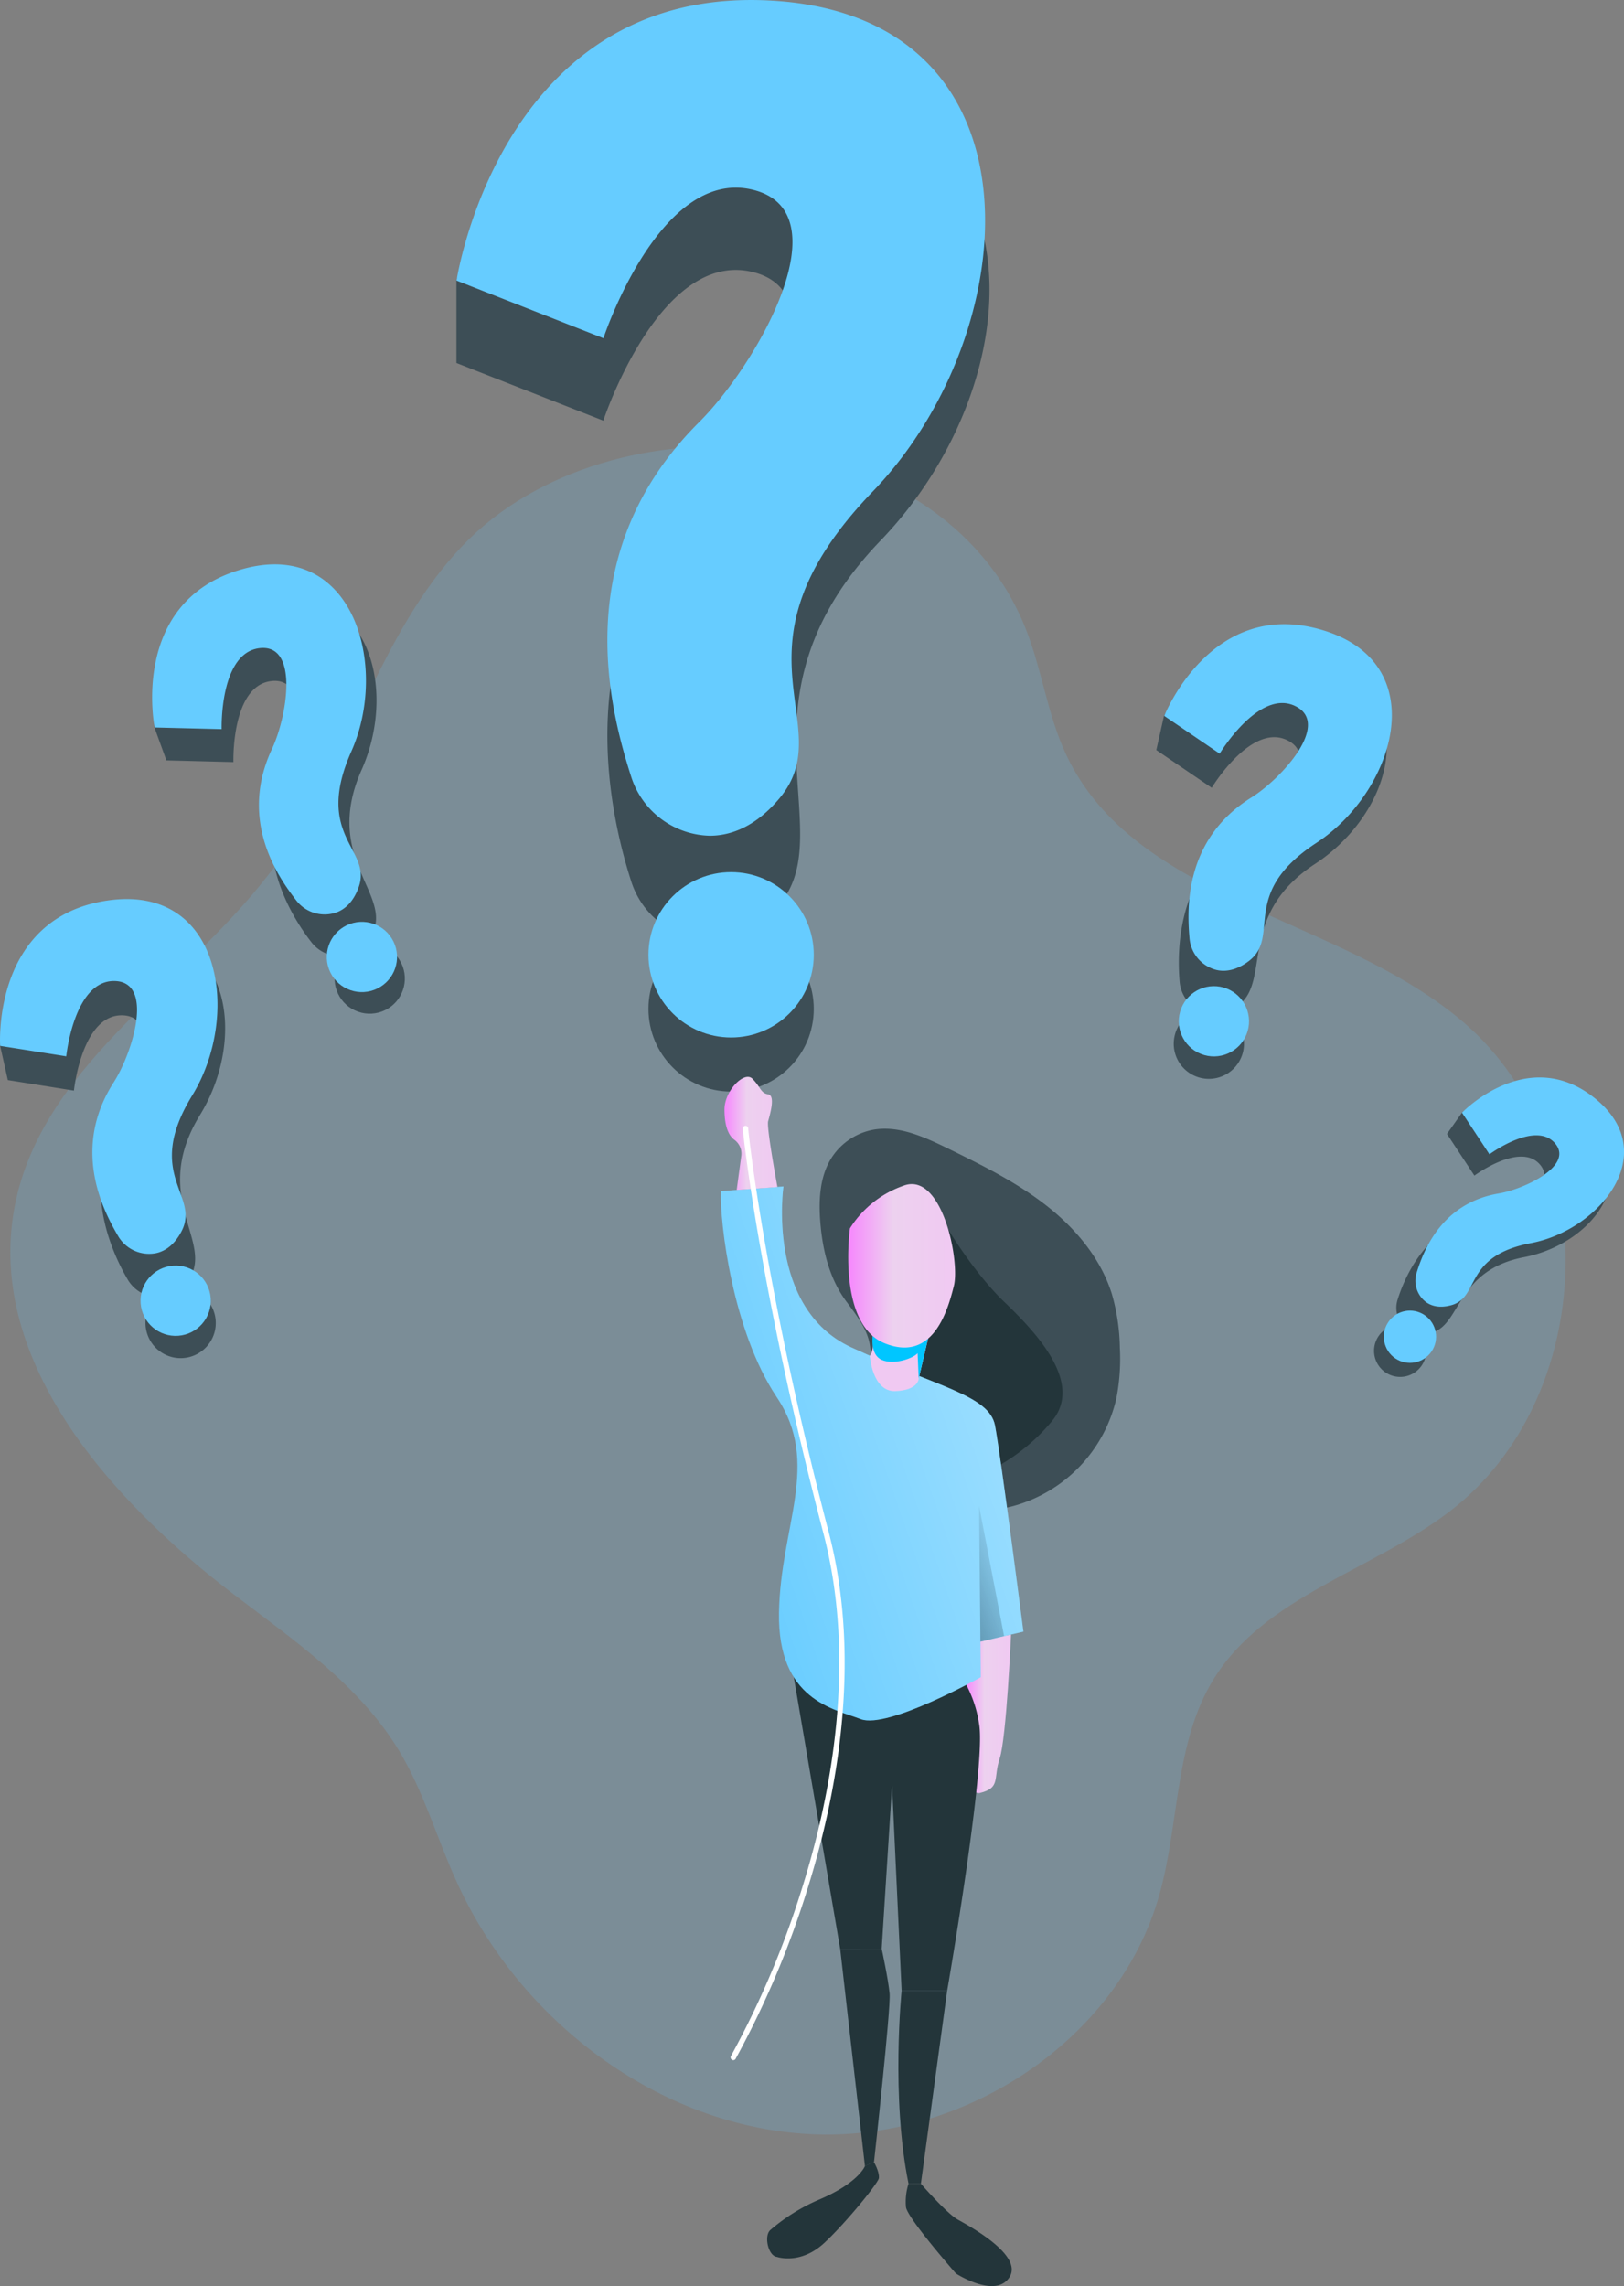 <svg xmlns="http://www.w3.org/2000/svg" xmlns:xlink="http://www.w3.org/1999/xlink" viewBox="0 0 422.61 594.72" id="Question">
  <rect x="0" y="0" width="422.61" height="594.72" fill="#808080" stroke="none"/>
  <defs>
    <linearGradient id="a" x1="471.91" x2="483.86" y1="448.11" y2="448.11" gradientUnits="userSpaceOnUse">
      <stop offset="0" stop-color="#f687fd" class="stopColorecc4d7 svgShape"></stop>
      <stop offset=".42" stop-color="#edd1ef" class="stopColorefd4d1 svgShape"></stop>
      <stop offset="1" stop-color="#f0c9f2" class="stopColorf2eac9 svgShape"></stop>
    </linearGradient>
    <linearGradient id="b" x1="401.28" x2="629.44" y1="390.68" y2="311.95" gradientUnits="userSpaceOnUse">
      <stop offset="0" stop-color="#ffffff" class="stopColorffffff svgShape"></stop>
      <stop offset="0" stop-color="#ffffff" stop-opacity="0" class="stopColorffffff svgShape"></stop>
      <stop offset=".99" stop-color="#ffffff" class="stopColorffffff svgShape"></stop>
    </linearGradient>
    <linearGradient xlink:href="#a" id="c" x1="461.61" x2="453.59" y1="332.57" y2="352.99"></linearGradient>
    <linearGradient xlink:href="#a" id="d" x1="441.49" x2="469.3" y1="331.58" y2="331.58"></linearGradient>
    <linearGradient xlink:href="#a" id="e" x1="486.63" x2="486.63" y1="310.85" y2="310.85"></linearGradient>
    <linearGradient xlink:href="#a" id="f" x1="409.29" x2="423.07" y1="297.13" y2="297.13"></linearGradient>
    <linearGradient id="g" x1="265.63" x2="206.42" y1="405.63" y2="429.54" gradientUnits="userSpaceOnUse">
      <stop offset="0" stop-color="#ffffff" class="stopColorffffff svgShape"></stop>
      <stop offset="0" stop-opacity="0"></stop>
      <stop offset="1"></stop>
    </linearGradient>
  </defs>
  <path fill="#66ccff" d="M120.48 141.85c-22.17 23.14-29.54 56.75-48.36 82.69-22 30.34-60.06 51.17-68 87.82-8.7 40.36 23.83 77.36 56.64 102.36 15.8 12.05 32.77 23.67 43.05 40.67 6.43 10.64 9.85 22.78 15 34.1 16.34 36.13 52.45 63.7 92.06 65.71s80.11-24.15 90.84-62.32c5.24-18.66 3.93-39.54 14.08-56 13.28-21.59 41.17-28.25 61.34-43.6 38.58-29.34 40.71-95.19 4.11-127-32.09-27.86-85.77-31.51-103.81-70-4.89-10.43-6.28-22.16-10.56-32.85-22.27-55.59-108.17-61.48-146.39-21.58Z" opacity=".18" class="color68e1fd svgShape"></path>
  <circle cx="190.26" cy="262.46" r="21.51" fill="#3d4e56" class="color3f3d56 svgShape"></circle>
  <path fill="url(#a)" d="M483.86 427.49s-1.21 27-2.95 32.23.33 7.63-5.13 9-3.54-28.06-3.54-28.06l1.84-11.28Z" transform="translate(-220.76 -2.28)"></path>
  <path fill="#23353a" d="m206.01 433.06 12.63 73.93h10.8l2.7-42.59 2.49 53.47h11.85s10.19-58.57 8.31-69.35a31.51 31.51 0 0 0-3.31-10.17Z" class="color25233a svgShape"></path>
  <path fill="#3d4e56" d="M213.46 317.8c-.44-5.71-.13-11.78 2.94-16.61a16.52 16.52 0 0 1 11.21-7.36c6.57-1 13 2 19 4.9 8.8 4.32 17.66 8.68 25.4 14.67s14.39 13.84 17.32 23.19a53.22 53.22 0 0 1 2.09 14 54 54 0 0 1-.91 13.2 37.76 37.76 0 0 1-26.83 28c-15 3.9-32.09-1.61-45.66 5.84a6.31 6.31 0 0 1-3 1.1 3.68 3.68 0 0 1-3.18-2.63 8.3 8.3 0 0 1 0-4.34 23.11 23.11 0 0 1 6.39-11.62c4.14-4.05 9.66-6.39 14.18-10a4.39 4.39 0 0 0 1.68-2.12c.54-2-1.54-3.65-3.45-4.39s-4.19-1.4-4.95-3.29c-.62-1.53 0-3.23.43-4.83 1.73-7-2-11.7-5.85-16.89-4.47-6-6.25-13.5-6.81-20.82Z" class="color3f3d56 svgShape"></path>
  <path fill="#23353a" d="M246.76 319.87s6.74 11.27 14.49 18.73 20.95 20.87 12.54 31.05a50 50 0 0 1-18.77 14.07l-17.07-17.15v-28Z" class="color25233a svgShape"></path>
  <path fill="#66ccff" d="m187.6 309.86 16.28-1.21s-4.57 31.6 17.65 41.86 35.89 12.4 37.4 20.32 7.39 53.63 7.39 53.63l-11.19 2.61-.34-35.35.43 44.59s-24.24 13.6-31.22 10.92-21.63-4.91-21.28-27.63 11-38.8-.56-56.09-14.86-45.46-14.56-53.65Z" class="color68e1fd svgShape"></path>
  <path fill="url(#b)" d="m408.36 312.14 16.28-1.21s-4.57 31.6 17.65 41.86 35.89 12.4 37.4 20.32 7.39 53.63 7.39 53.63l-11.19 2.61-.34-35.35.43 44.59s-24.24 13.6-31.22 10.92-21.63-4.91-21.28-27.63 11-38.8-.56-56.09-14.86-45.46-14.56-53.65Z" transform="translate(-220.76 -2.28)"></path>
  <path fill="url(#c)" d="M447.12 355s.62 9.4 6.66 9.17 6.05-3.25 6.05-3.25l3.84-16.38-16.55 1s1.88 6.94 0 9.46Z" transform="translate(-220.76 -2.28)"></path>
  <path fill="#00c6ff" d="M227.11 347.56s-.76 4.84 2.35 6.21 8.12-.35 9.33-1.73l.28 6.56 2.8-11.95Z" class="color222a72 svgShape"></path>
  <path fill="url(#d)" d="M441.94 321.83s-3.49 24.88 9.05 29.91 16.38-8.47 18-14.95-3.07-29.7-13-26.09a27 27 0 0 0-14.05 11.13Z" transform="translate(-220.76 -2.28)"></path>
  <path fill="url(#f)" d="M412.47 311.84s1.17-8.7 1.2-8.86a4.48 4.48 0 0 0-1.86-4.23c-1.2-.9-2.52-3-2.52-7.85s5.14-10.1 7.26-8 2.13 3.76 4.1 4.07.45 5.31 0 7 2.42 17.11 2.42 17.11Z" transform="translate(-220.76 -2.28)"></path>
  <path fill="url(#g)" d="m254.79 391.76 6.5 33.87-6.16 1.44-.34-35.31z"></path>
  <path fill="#23353a" d="M234.63 517.87s-2.81 27.7 1.8 50.21h3.21l6.84-50.21ZM218.64 506.99l6.44 56.49 2.36-1s4.42-40 4.06-43.86-2.06-11.65-2.06-11.65Z" class="color25233a svgShape"></path>
  <path fill="#23353a" d="M227.44 562.5s1.43 2.42 1.27 4.14c-.12 1.18-8.28 11.3-14.11 16.76-6.3 5.9-12.41 3.72-12.41 3.72-2.28-.23-3.46-5.47-1.72-7a49.53 49.53 0 0 1 12.64-7.88c10.45-4.42 12-8.8 12-8.8ZM236.43 568.08a15.45 15.45 0 0 0-.67 6.09c.4 2.93 13 17.27 13 17.27s10.32 6.7 13.94.94-10.68-13.4-13.52-15-9.54-9.29-9.54-9.29Z" class="color25233a svgShape"></path>
  <path fill="#3d4e56" d="M164.24 229.21a21.93 21.93 0 0 0 20.48 15.39c5.75 0 12.22-2.19 18.22-9.44 16-19.32-13.45-53.37 26.22-94.54s43.8-114.15-27.45-119c-54.41-3.68-76.67 30.16-82.93 51.34v21.47l38.22 15s14.62-44.36 38.69-38.71 1.4 45.43-13.79 60.55c-33.47 33.33-23.79 78.89-17.66 97.94Z" class="color3f3d56 svgShape"></path>
  <path fill="#66ccff" d="M164.24 202.02a22 22 0 0 0 20.48 15.39c5.75 0 12.22-2.61 18.22-9.85 16-19.33-15.49-38.54 24.19-79.71S272.99 5.04 201.74.22s-82.93 72.77-82.93 72.77l38.22 15s14.59-44.31 38.66-38.68 1.4 45.42-13.79 60.55c-33.47 33.3-23.79 73.11-17.66 92.16Z" class="color68e1fd svgShape"></path>
  <circle cx="190.26" cy="248.39" r="21.51" fill="#66ccff" class="color68e1fd svgShape"></circle>
  <circle cx="316.98" cy="256.88" r="9.14" fill="#3d4e56" transform="rotate(-64.95 204.78 429.162)" class="color3f3d56 svgShape"></circle>
  <path fill="#3d4e56" d="M81.01 245.08a9.35 9.35 0 0 0 10.42 3.18c2.3-.82 4.56-2.65 5.91-6.42 3.58-10-13.12-19.37-3.23-41.58s.94-52-28.22-43.56c-22.28 6.42-26.27 23.17-25.7 32.55l3.11 8.56 17.44.44s-.6-19.83 9.84-21.07 7.15 17.95 3.27 26.2c-8.54 18.18 1.94 34.98 7.16 41.7Z" class="color3f3d56 svgShape"></path>
  <path fill="#66ccff" d="M77.07 234.21a9.31 9.31 0 0 0 10.41 3.18c2.31-.82 4.51-2.81 5.85-6.58 3.59-10-11.77-13.15-1.89-35.36s.51-55.72-28.66-47.31-22.54 41.11-22.54 41.11l17.44.43s-.59-19.82 9.84-21.06 7.15 17.95 3.27 26.19c-8.55 18.18 1.05 32.68 6.28 39.4Z" class="color68e1fd svgShape"></path>
  <circle cx="314.94" cy="251.25" r="9.14" fill="#66ccff" transform="rotate(-26.08 199.6 726.693)" class="color68e1fd svgShape"></circle>
  <path fill="#3d4e56" d="M55.94 342.25a9.14 9.14 0 1 1-10.89-7 9.13 9.13 0 0 1 10.89 7Z" class="color3f3d56 svgShape"></path>
  <path fill="#3d4e56" d="M33.18 332.78a9.32 9.32 0 0 0 9.91 4.52c2.39-.51 4.88-2 6.7-5.58 4.87-9.48-10.46-20.93 2.25-41.65s7.76-51.39-22.26-46.88C6.85 246.63.7 262.71.04 272.08l2 8.9 17.2 2.74s2-19.73 12.52-19.59 4.73 18.73-.19 26.39c-10.87 16.89-2.68 34.92 1.61 42.26Z" class="color3f3d56 svgShape"></path>
  <path fill="#66ccff" d="M30.7 321.49a9.33 9.33 0 0 0 9.91 4.52c2.39-.51 4.83-2.2 6.66-5.75 4.87-9.48-9.95-14.58 2.76-35.3s7.81-55.18-22.21-50.67S.04 272.08.04 272.08l17.2 2.72s2-19.73 12.52-19.59 4.73 18.73-.19 26.39c-10.82 16.91-3.17 32.55 1.13 39.89Z" class="color68e1fd svgShape"></path>
  <circle cx="266.49" cy="340.65" r="9.14" fill="#66ccff" transform="rotate(-4.27 125.69 3300.566)" class="color68e1fd svgShape"></circle>
  <path fill="#3d4e56" d="M323.49 273.56a9.14 9.14 0 1 1-6.88-10.95 9.15 9.15 0 0 1 6.88 10.95Z" class="color3f3d56 svgShape"></path>
  <path fill="#3d4e56" d="M306.96 255.28a9.32 9.32 0 0 0 7 8.32c2.37.56 5.27.25 8.44-2.18 8.45-6.49-.51-23.39 19.83-36.69s29-43.15-.09-51.9c-22.2-6.69-34.64 5.22-39.24 13.41l-2 8.88 14.42 9.82s10.25-17 19.69-12.36-3.73 18.95-11.46 23.78c-17.03 10.64-17.31 30.44-16.59 38.92Z" class="color3f3d56 svgShape"></path>
  <path fill="#66ccff" d="M309.54 244.01a9.31 9.31 0 0 0 7 8.32c2.38.57 5.32.08 8.49-2.35 8.45-6.49-2.77-17.44 17.58-30.74s30.63-46.52 1.63-55.3-41.27 22.3-41.27 22.3l14.42 9.82s10.25-17 19.69-12.37-3.73 19-11.45 23.79c-17.08 10.64-16.84 28.06-16.09 36.53Z" class="color68e1fd svgShape"></path>
  <circle cx="536.67" cy="267.97" r="9.14" fill="#66ccff" transform="rotate(-68.3 424.595 429.565)" class="color68e1fd svgShape"></circle>
  <path fill="#3d4e56" d="M369.9 355.33a6.79 6.79 0 1 1-1.63-9.47 6.79 6.79 0 0 1 1.63 9.47Z" class="color3f3d56 svgShape"></path>
  <path fill="#3d4e56" d="M363.7 338.09a6.93 6.93 0 0 0 2.49 7.7 7.22 7.22 0 0 0 6.42.89c7.65-2.07 6.26-16.23 24-19.63s32.13-21.48 14.61-35.72c-13.37-10.87-25.29-6.2-30.77-1.87l-3.91 5.53 7.14 10.84s11.85-8.78 17-2.94-7.92 12-14.6 13.12c-14.68 2.5-20.49 16.03-22.38 22.08Z" class="color3f3d56 svgShape"></path>
  <path fill="#66ccff" d="M368.66 331.06a6.94 6.94 0 0 0 2.49 7.71c1.47 1.06 3.63 1.56 6.49.78 7.65-2.07 3-12.77 20.79-16.16s34.23-23.35 16.71-37.59-34.68 3.66-34.68 3.66l7.14 10.83s11.85-8.78 17-2.93-7.92 12-14.6 13.12c-14.69 2.5-19.45 14.54-21.34 20.58Z" class="color68e1fd svgShape"></path>
  <circle cx="587.68" cy="350.06" r="6.8" fill="#66ccff" transform="rotate(-55.54 475.101 558.535)" class="color68e1fd svgShape"></circle>
  <path fill="#ffffff" d="M190.85 535.95a.7.7 0 0 1-.36-.1.71.71 0 0 1-.26-1 238.22 238.22 0 0 0 18.45-43.52c7.42-23.55 14.42-58.7 5.6-92.44-17-64.95-20.94-104.83-21-105.23a.72.72 0 0 1 .65-.78.71.71 0 0 1 .77.64c0 .4 4 40.18 20.94 105 8.91 34.08 1.86 69.53-5.63 93.27a240.84 240.84 0 0 1-18.56 43.77.72.72 0 0 1-.6.39Z" class="colorffffff svgShape"></path>
</svg>
